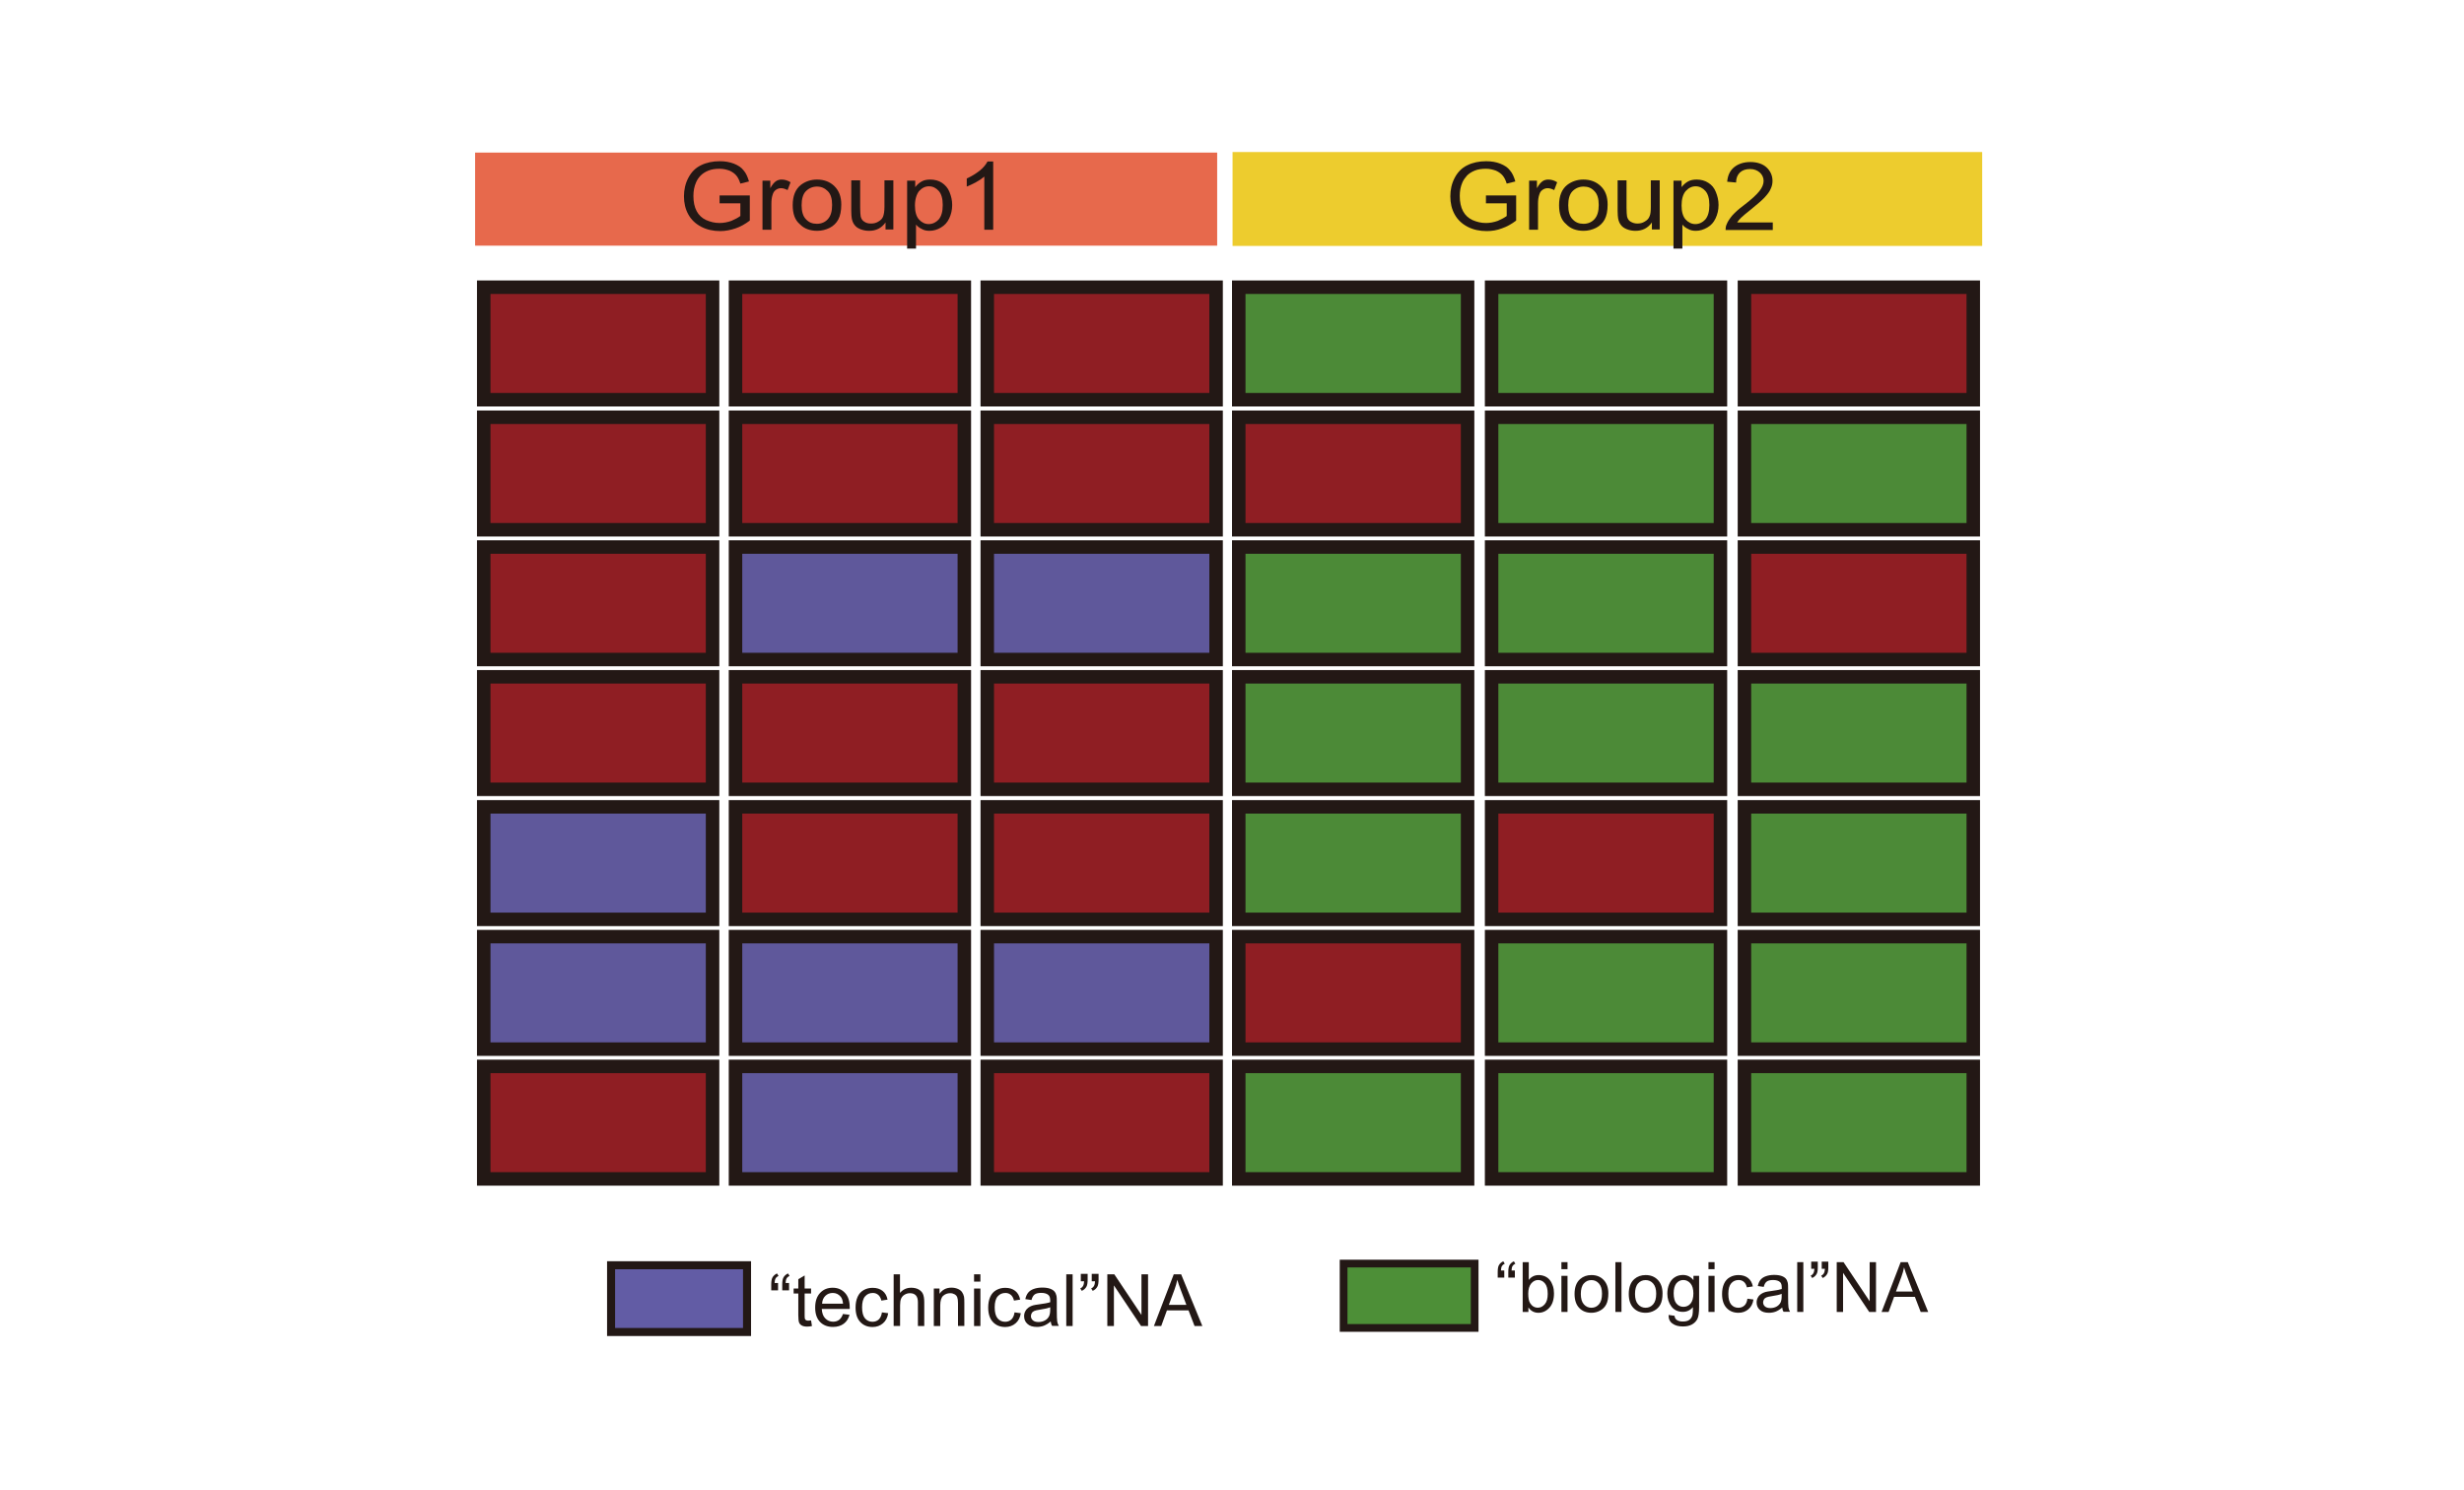 <?xml version="1.0" encoding="UTF-8" standalone="no"?>
<!-- Created with Inkscape (http://www.inkscape.org/) -->

<svg
   width="400"
   height="242"
   viewBox="0 0 105.833 64.029"
   version="1.1"
   id="svg1"
   sodipodi:docname="NA_Classification.svg"
   inkscape:version="1.4 (86a8ad7, 2024-10-11)"
   xmlns:inkscape="http://www.inkscape.org/namespaces/inkscape"
   xmlns:sodipodi="http://sodipodi.sourceforge.net/DTD/sodipodi-0.dtd"
   xmlns="http://www.w3.org/2000/svg"
   xmlns:svg="http://www.w3.org/2000/svg">
  <sodipodi:namedview
     id="namedview1"
     pagecolor="#ffffff"
     bordercolor="#000000"
     borderopacity="0.25"
     inkscape:showpageshadow="2"
     inkscape:pageopacity="0.0"
     inkscape:pagecheckerboard="0"
     inkscape:deskcolor="#d1d1d1"
     inkscape:zoom="3.2520661"
     inkscape:cx="199.87294"
     inkscape:cy="121"
     inkscape:window-width="1920"
     inkscape:window-height="1001"
     inkscape:window-x="-9"
     inkscape:window-y="-9"
     inkscape:window-maximized="1"
     inkscape:current-layer="svg1" />
  <defs
     id="defs1" />
  <g
     id="layer1"
     transform="matrix(0.925,0,0,0.925,3.704,1.824)">
    <g
       id="g697"
       transform="matrix(0.373,0,0,0.373,-60.238,-20.569)">
      <path
         fill="#231815"
         d="m 247.62,209.6 v 0.92 h -0.85 v -0.73 c 0,-0.39 0.05,-0.68 0.14,-0.85 0.12,-0.23 0.32,-0.41 0.58,-0.53 l 0.19,0.31 c -0.16,0.07 -0.28,0.17 -0.36,0.3 -0.08,0.13 -0.12,0.33 -0.13,0.58 z m 1.37,0 v 0.92 h -0.85 v -0.73 c 0,-0.39 0.05,-0.68 0.14,-0.85 0.12,-0.23 0.32,-0.41 0.58,-0.53 l 0.19,0.31 c -0.16,0.07 -0.28,0.17 -0.36,0.3 -0.08,0.13 -0.12,0.33 -0.13,0.58 z"
         id="path685" />
      <path
         fill="#231815"
         d="m 251.73,214.26 0.11,0.7 c -0.22,0.05 -0.42,0.07 -0.6,0.07 -0.29,0 -0.51,-0.05 -0.67,-0.14 -0.16,-0.09 -0.27,-0.21 -0.33,-0.36 -0.06,-0.15 -0.1,-0.46 -0.1,-0.93 v -2.69 h -0.58 v -0.62 h 0.58 v -1.16 l 0.79,-0.47 v 1.63 h 0.8 v 0.62 h -0.8 v 2.73 c 0,0.23 0.01,0.37 0.04,0.44 0.03,0.07 0.07,0.12 0.14,0.15 0.06,0.04 0.15,0.06 0.27,0.06 0.09,0 0.2,-0.01 0.35,-0.03 z"
         id="path686" />
      <path
         fill="#231815"
         d="m 255.7,213.46 0.82,0.1 c -0.13,0.48 -0.37,0.85 -0.72,1.11 -0.35,0.26 -0.79,0.4 -1.34,0.4 -0.68,0 -1.22,-0.21 -1.62,-0.63 -0.4,-0.42 -0.6,-1.01 -0.6,-1.77 0,-0.79 0.2,-1.39 0.61,-1.83 0.41,-0.44 0.93,-0.65 1.57,-0.65 0.62,0 1.13,0.21 1.53,0.64 0.4,0.43 0.59,1.02 0.59,1.79 0,0.05 0,0.12 0,0.21 h -3.48 c 0.03,0.51 0.17,0.91 0.44,1.18 0.26,0.27 0.59,0.41 0.98,0.41 0.29,0 0.54,-0.08 0.74,-0.23 0.2,-0.15 0.36,-0.39 0.48,-0.73 z m -2.6,-1.28 h 2.61 c -0.04,-0.39 -0.13,-0.69 -0.3,-0.88 -0.25,-0.3 -0.58,-0.46 -0.98,-0.46 -0.36,0 -0.67,0.12 -0.92,0.36 -0.25,0.24 -0.39,0.58 -0.41,0.98 z"
         id="path687" />
      <path
         fill="#231815"
         d="m 260.55,213.26 0.78,0.1 c -0.08,0.54 -0.3,0.96 -0.65,1.26 -0.35,0.3 -0.78,0.46 -1.29,0.46 -0.64,0 -1.15,-0.21 -1.54,-0.63 -0.39,-0.42 -0.58,-1.02 -0.58,-1.8 0,-0.5 0.08,-0.94 0.25,-1.32 0.17,-0.38 0.42,-0.66 0.76,-0.85 0.34,-0.19 0.71,-0.28 1.11,-0.28 0.51,0 0.92,0.13 1.24,0.38 0.32,0.25 0.53,0.62 0.62,1.09 l -0.77,0.12 c -0.07,-0.31 -0.2,-0.55 -0.39,-0.71 -0.19,-0.16 -0.41,-0.24 -0.67,-0.24 -0.4,0 -0.72,0.14 -0.97,0.43 -0.25,0.29 -0.37,0.74 -0.37,1.36 0,0.63 0.12,1.08 0.36,1.37 0.24,0.28 0.55,0.43 0.94,0.43 0.31,0 0.57,-0.1 0.78,-0.29 0.2,-0.2 0.34,-0.49 0.39,-0.88 z"
         id="path688" />
      <path
         fill="#231815"
         d="m 262.01,214.96 v -6.44 h 0.79 v 2.31 c 0.37,-0.43 0.83,-0.64 1.4,-0.64 0.35,0 0.65,0.07 0.9,0.2 0.25,0.14 0.44,0.32 0.55,0.56 0.11,0.24 0.17,0.59 0.17,1.05 v 2.96 h -0.79 V 212 c 0,-0.4 -0.09,-0.68 -0.26,-0.86 -0.17,-0.18 -0.41,-0.27 -0.73,-0.27 -0.23,0 -0.46,0.06 -0.66,0.18 -0.21,0.12 -0.35,0.29 -0.44,0.49 -0.09,0.2 -0.13,0.5 -0.13,0.86 v 2.55 h -0.8 z"
         id="path689" />
      <path
         fill="#231815"
         d="m 267.01,214.96 v -4.67 h 0.71 v 0.66 c 0.34,-0.51 0.84,-0.77 1.49,-0.77 0.28,0 0.54,0.05 0.78,0.15 0.24,0.1 0.41,0.23 0.53,0.4 0.12,0.17 0.2,0.36 0.25,0.58 0.03,0.15 0.04,0.4 0.04,0.77 v 2.87 h -0.79 v -2.84 c 0,-0.32 -0.03,-0.56 -0.09,-0.72 -0.06,-0.16 -0.17,-0.29 -0.33,-0.38 -0.16,-0.09 -0.34,-0.14 -0.55,-0.14 -0.34,0 -0.63,0.11 -0.87,0.32 -0.24,0.21 -0.37,0.62 -0.37,1.22 v 2.55 z"
         id="path690" />
      <path
         fill="#231815"
         d="m 272.02,209.43 v -0.91 h 0.79 v 0.91 z m 0,5.53 v -4.67 h 0.79 v 4.67 z"
         id="path691" />
      <path
         fill="#231815"
         d="m 277.06,213.26 0.78,0.1 c -0.08,0.54 -0.3,0.96 -0.65,1.26 -0.35,0.3 -0.78,0.46 -1.29,0.46 -0.64,0 -1.15,-0.21 -1.54,-0.63 -0.39,-0.42 -0.58,-1.02 -0.58,-1.8 0,-0.5 0.08,-0.94 0.25,-1.32 0.17,-0.38 0.42,-0.66 0.76,-0.85 0.34,-0.19 0.71,-0.28 1.11,-0.28 0.51,0 0.92,0.13 1.24,0.38 0.32,0.25 0.53,0.62 0.62,1.09 l -0.77,0.12 c -0.07,-0.31 -0.2,-0.55 -0.39,-0.71 -0.19,-0.16 -0.41,-0.24 -0.67,-0.24 -0.4,0 -0.72,0.14 -0.97,0.43 -0.25,0.29 -0.37,0.74 -0.37,1.36 0,0.63 0.12,1.08 0.36,1.37 0.24,0.28 0.55,0.43 0.94,0.43 0.31,0 0.57,-0.1 0.78,-0.29 0.2,-0.2 0.34,-0.49 0.39,-0.88 z"
         id="path692" />
      <path
         fill="#231815"
         d="m 281.56,214.39 c -0.29,0.25 -0.58,0.42 -0.85,0.53 -0.27,0.1 -0.56,0.15 -0.87,0.15 -0.51,0 -0.91,-0.12 -1.18,-0.38 -0.28,-0.25 -0.41,-0.57 -0.41,-0.96 0,-0.23 0.05,-0.44 0.16,-0.63 0.1,-0.19 0.24,-0.34 0.41,-0.46 0.17,-0.12 0.36,-0.2 0.57,-0.26 0.16,-0.04 0.39,-0.08 0.7,-0.12 0.64,-0.08 1.11,-0.17 1.41,-0.27 0,-0.11 0,-0.18 0,-0.21 0,-0.32 -0.07,-0.55 -0.22,-0.68 -0.2,-0.18 -0.5,-0.27 -0.9,-0.27 -0.37,0 -0.65,0.07 -0.82,0.2 -0.17,0.13 -0.31,0.36 -0.39,0.69 l -0.77,-0.11 c 0.07,-0.33 0.19,-0.6 0.35,-0.8 0.16,-0.2 0.39,-0.36 0.7,-0.47 0.3,-0.11 0.66,-0.17 1.06,-0.17 0.4,0 0.72,0.05 0.97,0.14 0.25,0.09 0.43,0.21 0.55,0.35 0.12,0.14 0.2,0.32 0.25,0.54 0.03,0.13 0.04,0.38 0.04,0.73 v 1.05 c 0,0.74 0.02,1.2 0.05,1.4 0.03,0.2 0.1,0.38 0.2,0.56 h -0.83 c -0.1,-0.14 -0.15,-0.33 -0.18,-0.55 z m -0.06,-1.77 c -0.29,0.12 -0.72,0.22 -1.29,0.3 -0.33,0.05 -0.56,0.1 -0.69,0.16 -0.13,0.06 -0.24,0.14 -0.31,0.26 -0.07,0.12 -0.11,0.24 -0.11,0.38 0,0.21 0.08,0.39 0.24,0.53 0.16,0.14 0.39,0.21 0.7,0.21 0.3,0 0.58,-0.07 0.81,-0.2 0.24,-0.13 0.41,-0.32 0.52,-0.55 0.08,-0.18 0.13,-0.44 0.13,-0.79 z"
         id="path693" />
      <path
         fill="#231815"
         d="m 283.5,214.96 v -6.44 h 0.79 v 6.44 z"
         id="path694" />
      <path
         fill="#231815"
         d="m 285.31,209.38 v -0.92 h 0.85 v 0.73 c 0,0.39 -0.05,0.68 -0.14,0.85 -0.13,0.24 -0.32,0.42 -0.59,0.54 l -0.19,-0.31 c 0.16,-0.06 0.28,-0.17 0.35,-0.31 0.08,-0.14 0.12,-0.33 0.13,-0.57 h -0.41 z m 1.36,0 v -0.92 h 0.85 v 0.73 c 0,0.39 -0.05,0.68 -0.14,0.85 -0.13,0.24 -0.32,0.42 -0.59,0.54 l -0.19,-0.31 c 0.16,-0.06 0.28,-0.17 0.35,-0.31 0.08,-0.14 0.12,-0.33 0.13,-0.57 h -0.41 z"
         id="path695" />
      <path
         fill="#231815"
         d="m 288.61,214.96 v -6.44 h 0.87 l 3.38,5.06 v -5.06 h 0.82 v 6.44 h -0.87 l -3.38,-5.06 v 5.06 z"
         id="path696" />
      <path
         fill="#231815"
         d="m 294.41,214.96 2.47,-6.44 h 0.92 l 2.64,6.44 h -0.97 l -0.75,-1.95 h -2.69 l -0.71,1.95 z m 1.86,-2.64 h 2.18 l -0.67,-1.78 c -0.21,-0.54 -0.36,-0.99 -0.46,-1.34 -0.08,0.41 -0.2,0.82 -0.35,1.23 z"
         id="path697" />
    </g>
    <g
       id="g731"
       transform="matrix(0.359,0,0,0.359,-47.354,-18.114)">
      <path
         fill="#231815"
         d="m 315.32,209.32 v 0.92 h -0.85 v -0.73 c 0,-0.39 0.05,-0.68 0.14,-0.85 0.12,-0.23 0.32,-0.41 0.58,-0.53 l 0.19,0.31 c -0.16,0.07 -0.28,0.17 -0.36,0.3 -0.08,0.13 -0.12,0.33 -0.13,0.58 z m 1.37,0 v 0.92 h -0.85 v -0.73 c 0,-0.39 0.05,-0.68 0.14,-0.85 0.12,-0.23 0.32,-0.41 0.58,-0.53 l 0.19,0.31 c -0.16,0.07 -0.28,0.17 -0.36,0.3 -0.08,0.13 -0.12,0.33 -0.13,0.58 z"
         id="path718" />
      <path
         fill="#231815"
         d="m 318.43,214.68 h -0.73 v -6.44 h 0.79 v 2.3 c 0.33,-0.42 0.76,-0.63 1.28,-0.63 0.29,0 0.56,0.06 0.82,0.17 0.26,0.12 0.47,0.28 0.63,0.49 0.17,0.21 0.29,0.46 0.39,0.76 0.1,0.3 0.14,0.61 0.14,0.95 0,0.8 -0.2,1.42 -0.59,1.85 -0.39,0.43 -0.87,0.66 -1.42,0.66 -0.55,0 -0.98,-0.23 -1.3,-0.69 v 0.58 z m -0.01,-2.37 c 0,0.56 0.08,0.96 0.23,1.21 0.25,0.41 0.59,0.61 1.01,0.61 0.35,0 0.64,-0.15 0.9,-0.45 0.26,-0.3 0.38,-0.75 0.38,-1.34 0,-0.61 -0.12,-1.06 -0.36,-1.35 -0.24,-0.29 -0.53,-0.44 -0.88,-0.44 -0.35,0 -0.64,0.15 -0.9,0.45 -0.25,0.31 -0.38,0.74 -0.38,1.31 z"
         id="path719" />
      <path
         fill="#231815"
         d="m 322.71,209.15 v -0.91 h 0.79 v 0.91 z m 0,5.53 v -4.67 h 0.79 v 4.67 z"
         id="path720" />
      <path
         fill="#231815"
         d="m 324.41,212.35 c 0,-0.86 0.24,-1.5 0.72,-1.92 0.4,-0.35 0.89,-0.52 1.47,-0.52 0.64,0 1.17,0.21 1.57,0.63 0.4,0.42 0.61,1 0.61,1.74 0,0.6 -0.09,1.07 -0.27,1.42 -0.18,0.35 -0.44,0.61 -0.79,0.8 -0.34,0.19 -0.72,0.29 -1.13,0.29 -0.65,0 -1.18,-0.21 -1.58,-0.63 -0.4,-0.42 -0.6,-1.02 -0.6,-1.81 z m 0.81,0 c 0,0.6 0.13,1.05 0.39,1.34 0.26,0.3 0.59,0.45 0.98,0.45 0.39,0 0.72,-0.15 0.98,-0.45 0.26,-0.3 0.39,-0.75 0.39,-1.37 0,-0.58 -0.13,-1.01 -0.39,-1.31 -0.26,-0.3 -0.59,-0.45 -0.98,-0.45 -0.4,0 -0.72,0.15 -0.98,0.44 -0.26,0.29 -0.39,0.75 -0.39,1.35 z"
         id="path721" />
      <path
         fill="#231815"
         d="m 329.69,214.68 v -6.44 h 0.79 v 6.44 z"
         id="path722" />
      <path
         fill="#231815"
         d="m 331.42,212.35 c 0,-0.86 0.24,-1.5 0.72,-1.92 0.4,-0.35 0.89,-0.52 1.47,-0.52 0.64,0 1.17,0.21 1.57,0.63 0.4,0.42 0.61,1 0.61,1.74 0,0.6 -0.09,1.07 -0.27,1.42 -0.18,0.35 -0.44,0.61 -0.79,0.8 -0.34,0.19 -0.72,0.29 -1.13,0.29 -0.65,0 -1.18,-0.21 -1.58,-0.63 -0.4,-0.42 -0.6,-1.02 -0.6,-1.81 z m 0.81,0 c 0,0.6 0.13,1.05 0.39,1.34 0.26,0.3 0.59,0.45 0.98,0.45 0.39,0 0.72,-0.15 0.98,-0.45 0.26,-0.3 0.39,-0.75 0.39,-1.37 0,-0.58 -0.13,-1.01 -0.39,-1.31 -0.26,-0.3 -0.59,-0.45 -0.98,-0.45 -0.4,0 -0.72,0.15 -0.98,0.44 -0.26,0.29 -0.39,0.75 -0.39,1.35 z"
         id="path723" />
      <path
         fill="#231815"
         d="m 336.57,215.07 0.77,0.11 c 0.03,0.24 0.12,0.41 0.27,0.52 0.2,0.15 0.46,0.22 0.8,0.22 0.37,0 0.65,-0.07 0.85,-0.22 0.2,-0.15 0.33,-0.35 0.4,-0.62 0.04,-0.16 0.06,-0.5 0.06,-1.02 -0.35,0.41 -0.78,0.61 -1.29,0.61 -0.64,0 -1.14,-0.23 -1.49,-0.69 -0.35,-0.46 -0.53,-1.02 -0.53,-1.67 0,-0.45 0.08,-0.86 0.24,-1.23 0.16,-0.38 0.39,-0.67 0.7,-0.87 0.31,-0.21 0.67,-0.31 1.08,-0.31 0.55,0 1,0.22 1.36,0.67 v -0.56 h 0.73 v 4.03 c 0,0.73 -0.07,1.24 -0.22,1.54 -0.15,0.3 -0.38,0.54 -0.7,0.72 -0.32,0.18 -0.72,0.26 -1.18,0.26 -0.56,0 -1.01,-0.12 -1.35,-0.38 -0.34,-0.23 -0.51,-0.61 -0.5,-1.11 z m 0.66,-2.81 c 0,0.61 0.12,1.06 0.36,1.34 0.24,0.28 0.55,0.42 0.91,0.42 0.36,0 0.67,-0.14 0.91,-0.42 0.24,-0.28 0.37,-0.72 0.37,-1.32 0,-0.57 -0.13,-1 -0.38,-1.29 -0.25,-0.29 -0.56,-0.44 -0.92,-0.44 -0.35,0 -0.65,0.14 -0.9,0.43 -0.23,0.3 -0.35,0.72 -0.35,1.28 z"
         id="path724" />
      <path
         fill="#231815"
         d="m 341.73,209.15 v -0.91 h 0.79 v 0.91 z m 0,5.53 v -4.67 h 0.79 v 4.67 z"
         id="path725" />
      <path
         fill="#231815"
         d="m 346.77,212.97 0.78,0.1 c -0.08,0.54 -0.3,0.96 -0.65,1.26 -0.35,0.3 -0.78,0.46 -1.29,0.46 -0.64,0 -1.15,-0.21 -1.54,-0.63 -0.39,-0.42 -0.58,-1.02 -0.58,-1.8 0,-0.5 0.08,-0.94 0.25,-1.32 0.17,-0.38 0.42,-0.66 0.76,-0.85 0.34,-0.19 0.71,-0.28 1.11,-0.28 0.51,0 0.92,0.13 1.24,0.38 0.32,0.25 0.53,0.62 0.62,1.09 l -0.77,0.12 c -0.07,-0.31 -0.2,-0.55 -0.39,-0.71 -0.19,-0.16 -0.41,-0.24 -0.67,-0.24 -0.4,0 -0.72,0.14 -0.97,0.43 -0.25,0.29 -0.37,0.74 -0.37,1.36 0,0.63 0.12,1.08 0.36,1.37 0.24,0.29 0.55,0.43 0.94,0.43 0.31,0 0.57,-0.1 0.78,-0.29 0.21,-0.19 0.33,-0.48 0.39,-0.88 z"
         id="path726" />
      <path
         fill="#231815"
         d="m 351.27,214.11 c -0.29,0.25 -0.58,0.42 -0.85,0.53 -0.27,0.1 -0.56,0.15 -0.87,0.15 -0.51,0 -0.91,-0.12 -1.18,-0.38 -0.28,-0.25 -0.41,-0.57 -0.41,-0.96 0,-0.23 0.05,-0.44 0.16,-0.63 0.1,-0.19 0.24,-0.34 0.41,-0.46 0.17,-0.11 0.36,-0.2 0.57,-0.26 0.16,-0.04 0.39,-0.08 0.7,-0.12 0.64,-0.08 1.11,-0.17 1.41,-0.27 0,-0.11 0,-0.18 0,-0.21 0,-0.32 -0.07,-0.55 -0.22,-0.68 -0.2,-0.18 -0.5,-0.27 -0.9,-0.27 -0.37,0 -0.65,0.07 -0.82,0.2 -0.18,0.13 -0.31,0.36 -0.39,0.69 l -0.77,-0.11 c 0.07,-0.33 0.19,-0.6 0.35,-0.8 0.16,-0.2 0.39,-0.36 0.7,-0.47 0.3,-0.11 0.66,-0.17 1.06,-0.17 0.4,0 0.72,0.05 0.97,0.14 0.25,0.09 0.43,0.21 0.55,0.35 0.12,0.14 0.2,0.32 0.25,0.54 0.03,0.13 0.04,0.38 0.04,0.73 v 1.05 c 0,0.74 0.02,1.2 0.05,1.4 0.03,0.2 0.1,0.38 0.2,0.56 h -0.83 c -0.11,-0.14 -0.16,-0.33 -0.18,-0.55 z m -0.07,-1.77 c -0.29,0.12 -0.72,0.22 -1.29,0.3 -0.33,0.05 -0.56,0.1 -0.69,0.16 -0.13,0.06 -0.24,0.14 -0.31,0.26 -0.07,0.12 -0.11,0.24 -0.11,0.38 0,0.21 0.08,0.39 0.24,0.53 0.16,0.14 0.39,0.21 0.7,0.21 0.3,0 0.58,-0.07 0.81,-0.2 0.23,-0.13 0.41,-0.32 0.52,-0.55 0.08,-0.18 0.13,-0.44 0.13,-0.79 z"
         id="path727" />
      <path
         fill="#231815"
         d="m 353.21,214.68 v -6.44 H 354 v 6.44 z"
         id="path728" />
      <path
         fill="#231815"
         d="m 355.02,209.09 v -0.92 h 0.85 v 0.73 c 0,0.39 -0.04,0.68 -0.14,0.85 -0.13,0.24 -0.32,0.42 -0.59,0.54 l -0.19,-0.31 c 0.16,-0.06 0.28,-0.17 0.35,-0.31 0.08,-0.14 0.12,-0.33 0.13,-0.57 h -0.41 z m 1.36,0 v -0.92 h 0.85 v 0.73 c 0,0.39 -0.04,0.68 -0.14,0.85 -0.13,0.24 -0.32,0.42 -0.59,0.54 l -0.19,-0.31 c 0.16,-0.06 0.28,-0.17 0.35,-0.31 0.08,-0.14 0.12,-0.33 0.13,-0.57 h -0.41 z"
         id="path729" />
      <path
         fill="#231815"
         d="m 358.32,214.68 v -6.44 h 0.88 l 3.38,5.06 v -5.06 h 0.82 v 6.44 h -0.88 l -3.38,-5.06 v 5.06 z"
         id="path730" />
      <path
         fill="#231815"
         d="m 364.12,214.68 2.47,-6.44 h 0.92 l 2.64,6.44 h -0.97 l -0.75,-1.95 h -2.69 l -0.71,1.95 z m 1.86,-2.64 h 2.18 l -0.67,-1.78 c -0.21,-0.54 -0.36,-0.99 -0.46,-1.34 -0.08,0.41 -0.2,0.82 -0.35,1.23 z"
         id="path731" />
    </g>
    <rect
       x="24.371"
       y="56.788"
       fill="#625ca5"
       stroke="#231815"
       stroke-miterlimit="10"
       width="6.313"
       height="3.1"
       id="rect731"
       style="stroke-width:0.373" />
    <rect
       x="58.385"
       y="56.71"
       fill="#4d8f37"
       stroke="#231815"
       stroke-miterlimit="10"
       width="6.085"
       height="2.989"
       id="rect732"
       style="stroke-width:0.359" />
    <g
       id="g903"
       transform="matrix(1.253,0,0,1.253,-331.831,-303.337)">
      <g
         id="g889">
        <rect
           x="279.56"
           y="251.16"
           fill="#8f1e23"
           stroke="#231815"
           stroke-width="0.5"
           stroke-miterlimit="10"
           width="8.48"
           height="4.17"
           id="rect848" />
        <rect
           x="288.89"
           y="251.16"
           fill="#951e23"
           stroke="#231815"
           stroke-width="0.5"
           stroke-miterlimit="10"
           width="8.48"
           height="4.17"
           id="rect849" />
        <rect
           x="298.22"
           y="251.16"
           fill="#8f1e23"
           stroke="#231815"
           stroke-width="0.5"
           stroke-miterlimit="10"
           width="8.48"
           height="4.17"
           id="rect850" />
        <rect
           x="307.54"
           y="251.16"
           fill="#4c8a37"
           stroke="#231815"
           stroke-width="0.5"
           stroke-miterlimit="10"
           width="8.48"
           height="4.17"
           id="rect851" />
        <rect
           x="316.91"
           y="251.16"
           fill="#4c8a37"
           stroke="#231815"
           stroke-width="0.5"
           stroke-miterlimit="10"
           width="8.48"
           height="4.17"
           id="rect852" />
        <rect
           x="326.28"
           y="251.16"
           fill="#8f1e23"
           stroke="#231815"
           stroke-width="0.5"
           stroke-miterlimit="10"
           width="8.48"
           height="4.17"
           id="rect853" />
        <rect
           x="279.56"
           y="255.98"
           fill="#8f1e23"
           stroke="#231815"
           stroke-width="0.5"
           stroke-miterlimit="10"
           width="8.48"
           height="4.17"
           id="rect854" />
        <rect
           x="288.89"
           y="255.98"
           fill="#8f1e23"
           stroke="#231815"
           stroke-width="0.5"
           stroke-miterlimit="10"
           width="8.48"
           height="4.17"
           id="rect855" />
        <rect
           x="298.22"
           y="255.98"
           fill="#8f1e23"
           stroke="#231815"
           stroke-width="0.5"
           stroke-miterlimit="10"
           width="8.48"
           height="4.17"
           id="rect856" />
        <rect
           x="307.54"
           y="255.98"
           fill="#8f1e23"
           stroke="#231815"
           stroke-width="0.5"
           stroke-miterlimit="10"
           width="8.48"
           height="4.17"
           id="rect857" />
        <rect
           x="316.91"
           y="255.98"
           fill="#4c8a37"
           stroke="#231815"
           stroke-width="0.5"
           stroke-miterlimit="10"
           width="8.48"
           height="4.17"
           id="rect858" />
        <rect
           x="326.28"
           y="255.98"
           fill="#4c8a37"
           stroke="#231815"
           stroke-width="0.5"
           stroke-miterlimit="10"
           width="8.48"
           height="4.17"
           id="rect859" />
        <rect
           x="279.56"
           y="260.79"
           fill="#8f1e23"
           stroke="#231815"
           stroke-width="0.5"
           stroke-miterlimit="10"
           width="8.48"
           height="4.17"
           id="rect860" />
        <rect
           x="288.89"
           y="260.79"
           fill="#5f589b"
           stroke="#231815"
           stroke-width="0.5"
           stroke-miterlimit="10"
           width="8.48"
           height="4.17"
           id="rect861" />
        <rect
           x="298.22"
           y="260.79"
           fill="#5f589b"
           stroke="#231815"
           stroke-width="0.5"
           stroke-miterlimit="10"
           width="8.48"
           height="4.17"
           id="rect862" />
        <rect
           x="307.54"
           y="260.79"
           fill="#4c8a37"
           stroke="#231815"
           stroke-width="0.5"
           stroke-miterlimit="10"
           width="8.48"
           height="4.17"
           id="rect863" />
        <rect
           x="316.91"
           y="260.79"
           fill="#4c8a37"
           stroke="#231815"
           stroke-width="0.5"
           stroke-miterlimit="10"
           width="8.48"
           height="4.17"
           id="rect864" />
        <rect
           x="326.28"
           y="260.79"
           fill="#8f1e23"
           stroke="#231815"
           stroke-width="0.5"
           stroke-miterlimit="10"
           width="8.48"
           height="4.17"
           id="rect865" />
        <rect
           x="279.56"
           y="265.6"
           fill="#8f1e23"
           stroke="#231815"
           stroke-width="0.5"
           stroke-miterlimit="10"
           width="8.48"
           height="4.17"
           id="rect866" />
        <rect
           x="288.89"
           y="265.6"
           fill="#8f1e23"
           stroke="#231815"
           stroke-width="0.5"
           stroke-miterlimit="10"
           width="8.48"
           height="4.17"
           id="rect867" />
        <rect
           x="298.22"
           y="265.6"
           fill="#8f1e23"
           stroke="#231815"
           stroke-width="0.5"
           stroke-miterlimit="10"
           width="8.48"
           height="4.17"
           id="rect868" />
        <rect
           x="307.54"
           y="265.6"
           fill="#4c8a37"
           stroke="#231815"
           stroke-width="0.5"
           stroke-miterlimit="10"
           width="8.48"
           height="4.17"
           id="rect869" />
        <rect
           x="316.91"
           y="265.6"
           fill="#4c8a37"
           stroke="#231815"
           stroke-width="0.5"
           stroke-miterlimit="10"
           width="8.48"
           height="4.17"
           id="rect870" />
        <rect
           x="326.28"
           y="265.6"
           fill="#4c8a37"
           stroke="#231815"
           stroke-width="0.5"
           stroke-miterlimit="10"
           width="8.48"
           height="4.17"
           id="rect871" />
        <rect
           x="279.56"
           y="270.42"
           fill="#5f589b"
           stroke="#231815"
           stroke-width="0.5"
           stroke-miterlimit="10"
           width="8.48"
           height="4.17"
           id="rect872" />
        <rect
           x="288.89"
           y="270.42"
           fill="#8f1e23"
           stroke="#231815"
           stroke-width="0.5"
           stroke-miterlimit="10"
           width="8.48"
           height="4.17"
           id="rect873" />
        <rect
           x="298.22"
           y="270.42"
           fill="#8f1e23"
           stroke="#231815"
           stroke-width="0.5"
           stroke-miterlimit="10"
           width="8.48"
           height="4.17"
           id="rect874" />
        <rect
           x="307.54"
           y="270.42"
           fill="#4c8a37"
           stroke="#231815"
           stroke-width="0.5"
           stroke-miterlimit="10"
           width="8.48"
           height="4.17"
           id="rect875" />
        <rect
           x="316.91"
           y="270.42"
           fill="#8f1e23"
           stroke="#231815"
           stroke-width="0.5"
           stroke-miterlimit="10"
           width="8.48"
           height="4.17"
           id="rect876" />
        <rect
           x="326.28"
           y="270.42"
           fill="#4c8a37"
           stroke="#231815"
           stroke-width="0.5"
           stroke-miterlimit="10"
           width="8.48"
           height="4.17"
           id="rect877" />
        <rect
           x="279.56"
           y="275.23"
           fill="#5f589b"
           stroke="#231815"
           stroke-width="0.5"
           stroke-miterlimit="10"
           width="8.48"
           height="4.17"
           id="rect878" />
        <rect
           x="288.89"
           y="275.23"
           fill="#5f589b"
           stroke="#231815"
           stroke-width="0.5"
           stroke-miterlimit="10"
           width="8.48"
           height="4.17"
           id="rect879" />
        <rect
           x="298.22"
           y="275.23"
           fill="#5f589b"
           stroke="#231815"
           stroke-width="0.5"
           stroke-miterlimit="10"
           width="8.48"
           height="4.17"
           id="rect880" />
        <rect
           x="307.54"
           y="275.23"
           fill="#8f1e23"
           stroke="#231815"
           stroke-width="0.5"
           stroke-miterlimit="10"
           width="8.48"
           height="4.17"
           id="rect881" />
        <rect
           x="316.91"
           y="275.23"
           fill="#4c8a37"
           stroke="#231815"
           stroke-width="0.5"
           stroke-miterlimit="10"
           width="8.48"
           height="4.17"
           id="rect882" />
        <rect
           x="326.28"
           y="275.23"
           fill="#4c8a37"
           stroke="#231815"
           stroke-width="0.5"
           stroke-miterlimit="10"
           width="8.48"
           height="4.17"
           id="rect883" />
        <rect
           x="279.56"
           y="280.04"
           fill="#8f1e23"
           stroke="#231815"
           stroke-width="0.5"
           stroke-miterlimit="10"
           width="8.48"
           height="4.17"
           id="rect884" />
        <rect
           x="288.89"
           y="280.04"
           fill="#5f589b"
           stroke="#231815"
           stroke-width="0.5"
           stroke-miterlimit="10"
           width="8.48"
           height="4.17"
           id="rect885" />
        <rect
           x="298.22"
           y="280.04"
           fill="#8f1e23"
           stroke="#231815"
           stroke-width="0.5"
           stroke-miterlimit="10"
           width="8.48"
           height="4.17"
           id="rect886" />
        <rect
           x="307.54"
           y="280.04"
           fill="#4c8a37"
           stroke="#231815"
           stroke-width="0.5"
           stroke-miterlimit="10"
           width="8.48"
           height="4.17"
           id="rect887" />
        <rect
           x="316.91"
           y="280.04"
           fill="#4c8a37"
           stroke="#231815"
           stroke-width="0.5"
           stroke-miterlimit="10"
           width="8.48"
           height="4.17"
           id="rect888" />
        <rect
           x="326.28"
           y="280.04"
           fill="#4c8a37"
           stroke="#231815"
           stroke-width="0.5"
           stroke-miterlimit="10"
           width="8.48"
           height="4.17"
           id="rect889" />
      </g>
      <rect
         x="279.24"
         y="246.17"
         fill="#e7694c"
         width="27.5"
         height="3.45"
         id="rect890" />
      <rect
         x="307.31"
         y="246.15"
         fill="#edcc2e"
         width="27.78"
         height="3.48"
         id="rect891" />
      <g
         id="g896">
        <path
           fill="#231815"
           d="m 288.3,248.05 v -0.29 h 1.12 v 0.93 c -0.17,0.13 -0.35,0.23 -0.53,0.29 -0.18,0.06 -0.37,0.1 -0.56,0.1 -0.26,0 -0.5,-0.05 -0.71,-0.16 -0.21,-0.11 -0.37,-0.26 -0.48,-0.46 -0.11,-0.2 -0.16,-0.42 -0.16,-0.67 0,-0.24 0.05,-0.47 0.16,-0.68 0.11,-0.21 0.26,-0.37 0.47,-0.47 0.2,-0.1 0.44,-0.15 0.7,-0.15 0.19,0 0.36,0.03 0.52,0.09 0.15,0.06 0.28,0.14 0.36,0.25 0.09,0.1 0.15,0.24 0.2,0.41 l -0.32,0.08 c -0.04,-0.13 -0.09,-0.23 -0.15,-0.3 -0.06,-0.07 -0.14,-0.13 -0.25,-0.18 -0.11,-0.04 -0.23,-0.07 -0.37,-0.07 -0.16,0 -0.3,0.02 -0.42,0.07 -0.12,0.05 -0.21,0.11 -0.28,0.18 -0.07,0.07 -0.13,0.16 -0.17,0.25 -0.07,0.16 -0.1,0.32 -0.1,0.51 0,0.22 0.04,0.41 0.12,0.56 0.08,0.15 0.2,0.26 0.35,0.33 0.16,0.07 0.32,0.11 0.5,0.11 0.15,0 0.3,-0.03 0.44,-0.08 0.14,-0.06 0.25,-0.12 0.33,-0.18 v -0.47 z"
           id="path891" />
        <path
           fill="#231815"
           d="m 289.89,249.03 v -1.82 h 0.29 v 0.28 c 0.07,-0.13 0.14,-0.21 0.21,-0.26 0.06,-0.04 0.13,-0.06 0.21,-0.06 0.11,0 0.22,0.03 0.33,0.1 l -0.11,0.29 c -0.08,-0.04 -0.16,-0.07 -0.24,-0.07 -0.07,0 -0.13,0.02 -0.19,0.06 -0.06,0.04 -0.1,0.1 -0.12,0.17 -0.04,0.11 -0.05,0.23 -0.05,0.36 v 0.95 z"
           id="path892" />
        <path
           fill="#231815"
           d="m 291.01,248.12 c 0,-0.34 0.1,-0.59 0.3,-0.75 0.17,-0.13 0.37,-0.2 0.6,-0.2 0.26,0 0.48,0.08 0.65,0.25 0.17,0.17 0.25,0.39 0.25,0.68 0,0.23 -0.04,0.42 -0.11,0.55 -0.07,0.13 -0.18,0.24 -0.32,0.31 -0.14,0.07 -0.3,0.11 -0.46,0.11 -0.27,0 -0.49,-0.08 -0.65,-0.25 -0.18,-0.15 -0.26,-0.39 -0.26,-0.7 z m 0.33,0 c 0,0.23 0.05,0.41 0.16,0.52 0.11,0.12 0.24,0.17 0.41,0.17 0.16,0 0.3,-0.06 0.4,-0.17 0.11,-0.12 0.16,-0.29 0.16,-0.53 0,-0.23 -0.05,-0.4 -0.16,-0.51 -0.11,-0.11 -0.24,-0.17 -0.4,-0.17 -0.16,0 -0.3,0.06 -0.41,0.17 -0.11,0.11 -0.16,0.29 -0.16,0.52 z"
           id="path893" />
        <path
           fill="#231815"
           d="m 294.45,249.03 v -0.27 c -0.15,0.21 -0.35,0.31 -0.61,0.31 -0.11,0 -0.22,-0.02 -0.32,-0.06 -0.1,-0.04 -0.17,-0.09 -0.22,-0.16 -0.05,-0.06 -0.08,-0.14 -0.1,-0.23 -0.01,-0.06 -0.02,-0.16 -0.02,-0.29 v -1.13 h 0.33 v 1.01 c 0,0.16 0.01,0.27 0.02,0.33 0.02,0.08 0.06,0.15 0.13,0.19 0.07,0.05 0.15,0.07 0.25,0.07 0.1,0 0.19,-0.02 0.27,-0.07 0.09,-0.05 0.15,-0.11 0.18,-0.19 0.03,-0.08 0.05,-0.2 0.05,-0.36 v -0.98 h 0.33 v 1.82 h -0.29 z"
           id="path894" />
        <path
           fill="#231815"
           d="m 295.25,249.73 v -2.52 h 0.3 v 0.24 c 0.07,-0.09 0.15,-0.16 0.24,-0.21 0.09,-0.05 0.19,-0.07 0.32,-0.07 0.16,0 0.31,0.04 0.43,0.12 0.12,0.08 0.22,0.19 0.28,0.34 0.06,0.15 0.1,0.3 0.1,0.48 0,0.19 -0.04,0.35 -0.11,0.5 -0.07,0.15 -0.17,0.26 -0.31,0.34 -0.13,0.08 -0.28,0.12 -0.42,0.12 -0.11,0 -0.21,-0.02 -0.29,-0.07 -0.09,-0.04 -0.16,-0.1 -0.21,-0.16 v 0.89 z m 0.29,-1.6 c 0,0.23 0.05,0.41 0.15,0.52 0.1,0.11 0.22,0.17 0.36,0.17 0.14,0 0.27,-0.06 0.37,-0.17 0.1,-0.12 0.15,-0.29 0.15,-0.54 0,-0.23 -0.05,-0.41 -0.15,-0.52 -0.1,-0.11 -0.22,-0.17 -0.36,-0.17 -0.14,0 -0.26,0.06 -0.37,0.18 -0.09,0.12 -0.15,0.3 -0.15,0.53 z"
           id="path895" />
        <path
           fill="#231815"
           d="m 298.44,249.03 h -0.33 v -1.97 c -0.08,0.07 -0.18,0.14 -0.31,0.21 -0.13,0.07 -0.24,0.12 -0.34,0.16 v -0.3 c 0.18,-0.08 0.34,-0.18 0.48,-0.29 0.14,-0.11 0.23,-0.23 0.29,-0.34 h 0.21 z"
           id="path896" />
      </g>
      <g
         id="g902">
        <path
           fill="#231815"
           d="m 316.7,248.05 v -0.29 h 1.12 v 0.93 c -0.17,0.13 -0.35,0.23 -0.53,0.29 -0.18,0.07 -0.37,0.1 -0.56,0.1 -0.26,0 -0.5,-0.05 -0.71,-0.16 -0.21,-0.11 -0.37,-0.26 -0.48,-0.46 -0.11,-0.2 -0.16,-0.42 -0.16,-0.67 0,-0.24 0.05,-0.47 0.16,-0.68 0.11,-0.21 0.26,-0.37 0.47,-0.47 0.2,-0.1 0.44,-0.15 0.7,-0.15 0.19,0 0.37,0.03 0.52,0.09 0.15,0.06 0.28,0.14 0.36,0.25 0.09,0.1 0.15,0.24 0.2,0.41 l -0.32,0.08 c -0.04,-0.13 -0.09,-0.23 -0.15,-0.3 -0.06,-0.07 -0.14,-0.13 -0.25,-0.18 -0.11,-0.04 -0.23,-0.07 -0.37,-0.07 -0.16,0 -0.3,0.02 -0.42,0.07 -0.12,0.05 -0.21,0.11 -0.28,0.18 -0.07,0.08 -0.13,0.16 -0.17,0.25 -0.07,0.16 -0.1,0.32 -0.1,0.51 0,0.22 0.04,0.41 0.12,0.56 0.08,0.15 0.2,0.26 0.35,0.33 0.16,0.07 0.32,0.11 0.5,0.11 0.15,0 0.3,-0.03 0.44,-0.08 0.14,-0.06 0.25,-0.12 0.33,-0.18 v -0.47 z"
           id="path897" />
        <path
           fill="#231815"
           d="m 318.3,249.03 v -1.82 h 0.29 v 0.28 c 0.07,-0.13 0.14,-0.21 0.21,-0.26 0.06,-0.04 0.13,-0.06 0.21,-0.06 0.11,0 0.22,0.03 0.33,0.1 l -0.11,0.29 c -0.08,-0.04 -0.16,-0.07 -0.24,-0.07 -0.07,0 -0.13,0.02 -0.19,0.06 -0.06,0.04 -0.1,0.1 -0.12,0.17 -0.04,0.11 -0.05,0.23 -0.05,0.36 v 0.95 z"
           id="path898" />
        <path
           fill="#231815"
           d="m 319.41,248.12 c 0,-0.34 0.1,-0.59 0.3,-0.75 0.17,-0.13 0.37,-0.2 0.6,-0.2 0.26,0 0.48,0.08 0.65,0.25 0.17,0.16 0.25,0.39 0.25,0.68 0,0.23 -0.04,0.42 -0.11,0.55 -0.07,0.13 -0.18,0.24 -0.32,0.31 -0.14,0.07 -0.3,0.11 -0.46,0.11 -0.27,0 -0.49,-0.08 -0.65,-0.25 -0.18,-0.15 -0.26,-0.39 -0.26,-0.7 z m 0.34,0 c 0,0.23 0.05,0.41 0.16,0.52 0.11,0.12 0.24,0.17 0.41,0.17 0.16,0 0.3,-0.06 0.4,-0.17 0.11,-0.12 0.16,-0.29 0.16,-0.53 0,-0.23 -0.05,-0.4 -0.16,-0.51 -0.11,-0.12 -0.24,-0.17 -0.4,-0.17 -0.16,0 -0.3,0.06 -0.41,0.17 -0.11,0.11 -0.16,0.29 -0.16,0.52 z"
           id="path899" />
        <path
           fill="#231815"
           d="m 322.85,249.03 v -0.27 c -0.15,0.21 -0.35,0.31 -0.61,0.31 -0.11,0 -0.22,-0.02 -0.32,-0.06 -0.1,-0.04 -0.17,-0.09 -0.22,-0.16 -0.05,-0.06 -0.08,-0.14 -0.1,-0.23 -0.01,-0.06 -0.02,-0.16 -0.02,-0.29 v -1.13 h 0.33 v 1.01 c 0,0.16 0.01,0.27 0.02,0.33 0.02,0.08 0.06,0.15 0.13,0.19 0.07,0.04 0.15,0.07 0.25,0.07 0.1,0 0.19,-0.02 0.27,-0.07 0.09,-0.05 0.15,-0.11 0.18,-0.19 0.04,-0.08 0.05,-0.2 0.05,-0.36 v -0.98 h 0.33 v 1.82 h -0.29 z"
           id="path900" />
        <path
           fill="#231815"
           d="m 323.65,249.73 v -2.52 h 0.3 v 0.24 c 0.07,-0.09 0.15,-0.16 0.24,-0.21 0.09,-0.05 0.2,-0.07 0.32,-0.07 0.16,0 0.31,0.04 0.43,0.12 0.13,0.08 0.22,0.19 0.28,0.34 0.06,0.15 0.1,0.3 0.1,0.48 0,0.19 -0.04,0.35 -0.11,0.5 -0.07,0.15 -0.17,0.26 -0.31,0.34 -0.14,0.08 -0.28,0.12 -0.42,0.12 -0.11,0 -0.21,-0.02 -0.29,-0.07 -0.09,-0.04 -0.16,-0.1 -0.21,-0.16 v 0.89 z m 0.3,-1.6 c 0,0.23 0.05,0.41 0.15,0.52 0.1,0.11 0.22,0.17 0.36,0.17 0.14,0 0.27,-0.06 0.37,-0.17 0.1,-0.12 0.15,-0.29 0.15,-0.54 0,-0.23 -0.05,-0.41 -0.15,-0.52 -0.1,-0.11 -0.22,-0.17 -0.36,-0.17 -0.14,0 -0.26,0.06 -0.37,0.18 -0.1,0.12 -0.15,0.3 -0.15,0.53 z"
           id="path901" />
        <path
           fill="#231815"
           d="m 327.33,248.74 v 0.3 h -1.75 c 0,-0.07 0.01,-0.15 0.04,-0.21 0.04,-0.11 0.12,-0.22 0.21,-0.33 0.1,-0.11 0.24,-0.24 0.43,-0.38 0.29,-0.22 0.48,-0.4 0.58,-0.53 0.1,-0.13 0.15,-0.25 0.15,-0.37 0,-0.12 -0.05,-0.23 -0.14,-0.31 -0.09,-0.08 -0.21,-0.13 -0.36,-0.13 -0.16,0 -0.28,0.04 -0.38,0.13 -0.09,0.09 -0.14,0.21 -0.14,0.37 l -0.33,-0.03 c 0.02,-0.24 0.11,-0.42 0.26,-0.54 0.15,-0.12 0.35,-0.19 0.6,-0.19 0.25,0 0.46,0.07 0.6,0.2 0.14,0.13 0.22,0.3 0.22,0.5 0,0.1 -0.02,0.2 -0.07,0.3 -0.04,0.1 -0.12,0.2 -0.22,0.31 -0.1,0.11 -0.27,0.25 -0.5,0.44 -0.2,0.16 -0.32,0.26 -0.38,0.32 -0.06,0.06 -0.1,0.11 -0.14,0.17 h 1.32 z"
           id="path902" />
      </g>
    </g>
  </g>
</svg>
